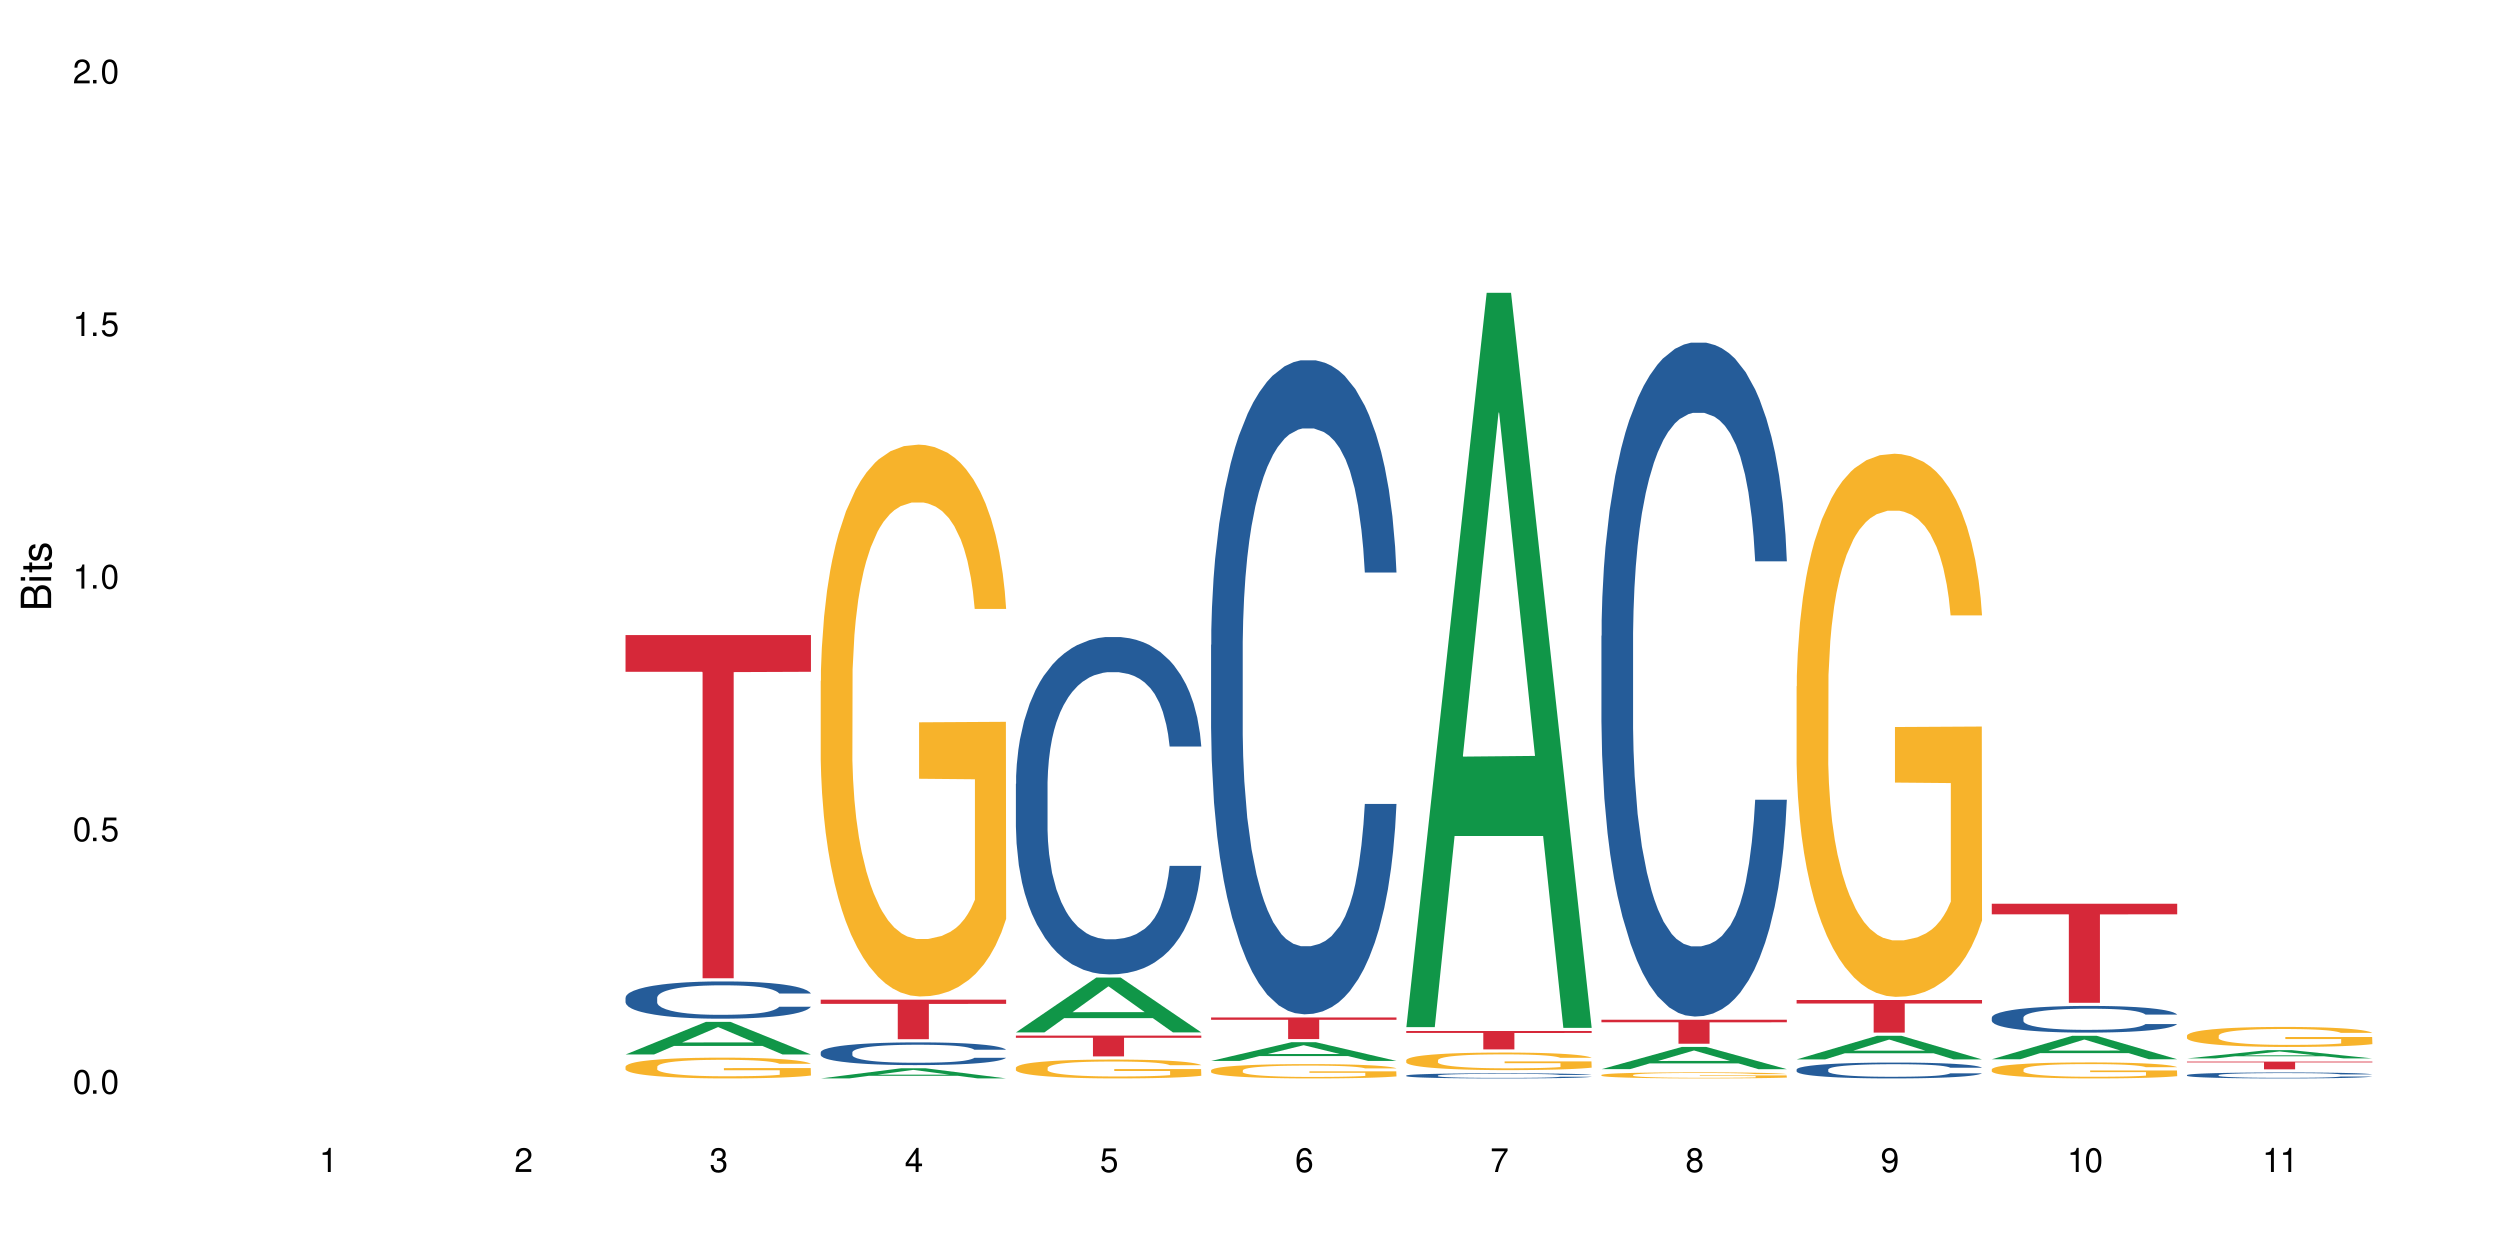 <?xml version="1.0" encoding="UTF-8"?>
<svg xmlns="http://www.w3.org/2000/svg" xmlns:xlink="http://www.w3.org/1999/xlink" width="720" height="360" viewBox="0 0 720 360">
<defs>
<g>
<g id="glyph-0-0">
</g>
<g id="glyph-0-1">
<path d="M 2.641 -6.938 C 2 -6.938 1.422 -6.656 1.078 -6.172 C 0.641 -5.562 0.406 -4.641 0.406 -3.359 C 0.406 -1.016 1.188 0.219 2.641 0.219 C 4.078 0.219 4.859 -1.016 4.859 -3.297 C 4.859 -4.641 4.656 -5.547 4.203 -6.172 C 3.844 -6.656 3.281 -6.938 2.641 -6.938 Z M 2.641 -6.188 C 3.547 -6.188 4 -5.25 4 -3.375 C 4 -1.406 3.562 -0.484 2.625 -0.484 C 1.734 -0.484 1.281 -1.438 1.281 -3.344 C 1.281 -5.25 1.734 -6.188 2.641 -6.188 Z M 2.641 -6.188 "/>
</g>
<g id="glyph-0-2">
<path d="M 1.828 -1 L 0.828 -1 L 0.828 0 L 1.828 0 Z M 1.828 -1 "/>
</g>
<g id="glyph-0-3">
<path d="M 4.562 -6.797 L 1.062 -6.797 L 0.547 -3.094 L 1.328 -3.094 C 1.719 -3.562 2.047 -3.734 2.578 -3.734 C 3.484 -3.734 4.062 -3.109 4.062 -2.094 C 4.062 -1.125 3.484 -0.531 2.578 -0.531 C 1.828 -0.531 1.375 -0.906 1.188 -1.672 L 0.328 -1.672 C 0.453 -1.109 0.547 -0.844 0.75 -0.594 C 1.125 -0.078 1.828 0.219 2.594 0.219 C 3.969 0.219 4.922 -0.781 4.922 -2.219 C 4.922 -3.562 4.031 -4.484 2.719 -4.484 C 2.25 -4.484 1.859 -4.359 1.469 -4.062 L 1.734 -5.969 L 4.562 -5.969 Z M 4.562 -6.797 "/>
</g>
<g id="glyph-0-4">
<path d="M 2.484 -4.938 L 2.484 0 L 3.328 0 L 3.328 -6.938 L 2.766 -6.938 C 2.469 -5.875 2.281 -5.734 0.984 -5.562 L 0.984 -4.938 Z M 2.484 -4.938 "/>
</g>
<g id="glyph-0-5">
<path d="M 4.859 -0.828 L 1.281 -0.828 C 1.359 -1.406 1.672 -1.781 2.5 -2.281 L 3.469 -2.828 C 4.406 -3.344 4.906 -4.062 4.906 -4.906 C 4.906 -5.484 4.672 -6.031 4.266 -6.406 C 3.859 -6.766 3.375 -6.938 2.719 -6.938 C 1.859 -6.938 1.219 -6.625 0.844 -6.031 C 0.609 -5.672 0.5 -5.234 0.484 -4.531 L 1.328 -4.531 C 1.359 -5.016 1.406 -5.281 1.531 -5.516 C 1.75 -5.938 2.188 -6.203 2.703 -6.203 C 3.469 -6.203 4.031 -5.641 4.031 -4.891 C 4.031 -4.344 3.719 -3.859 3.125 -3.516 L 2.234 -3 C 0.812 -2.172 0.406 -1.531 0.328 -0.016 L 4.859 -0.016 Z M 4.859 -0.828 "/>
</g>
<g id="glyph-0-6">
<path d="M 2.125 -3.188 L 2.578 -3.188 C 3.5 -3.188 3.984 -2.766 3.984 -1.922 C 3.984 -1.062 3.469 -0.531 2.594 -0.531 C 1.656 -0.531 1.203 -1 1.156 -2.016 L 0.312 -2.016 C 0.344 -1.453 0.438 -1.094 0.609 -0.781 C 0.953 -0.109 1.625 0.219 2.547 0.219 C 3.953 0.219 4.859 -0.625 4.859 -1.938 C 4.859 -2.828 4.516 -3.297 3.703 -3.594 C 4.344 -3.844 4.656 -4.328 4.656 -5.031 C 4.656 -6.219 3.875 -6.938 2.578 -6.938 C 1.203 -6.938 0.484 -6.172 0.453 -4.703 L 1.297 -4.703 C 1.312 -5.125 1.344 -5.359 1.453 -5.578 C 1.641 -5.969 2.062 -6.203 2.594 -6.203 C 3.344 -6.203 3.797 -5.75 3.797 -5 C 3.797 -4.516 3.609 -4.219 3.25 -4.047 C 3.016 -3.953 2.703 -3.922 2.125 -3.906 Z M 2.125 -3.188 "/>
</g>
<g id="glyph-0-7">
<path d="M 3.141 -1.672 L 3.141 0 L 3.984 0 L 3.984 -1.672 L 4.984 -1.672 L 4.984 -2.438 L 3.984 -2.438 L 3.984 -6.938 L 3.359 -6.938 L 0.266 -2.578 L 0.266 -1.672 Z M 3.141 -2.438 L 1 -2.438 L 3.141 -5.5 Z M 3.141 -2.438 "/>
</g>
<g id="glyph-0-8">
<path d="M 4.781 -5.125 C 4.609 -6.266 3.891 -6.938 2.844 -6.938 C 2.094 -6.938 1.422 -6.578 1.031 -5.953 C 0.594 -5.266 0.406 -4.422 0.406 -3.172 C 0.406 -2 0.578 -1.25 0.984 -0.641 C 1.359 -0.078 1.953 0.219 2.703 0.219 C 3.984 0.219 4.922 -0.75 4.922 -2.094 C 4.922 -3.375 4.062 -4.281 2.844 -4.281 C 2.172 -4.281 1.641 -4.031 1.281 -3.516 C 1.281 -5.234 1.828 -6.188 2.797 -6.188 C 3.391 -6.188 3.797 -5.797 3.938 -5.125 Z M 2.734 -3.531 C 3.547 -3.531 4.062 -2.953 4.062 -2.031 C 4.062 -1.156 3.484 -0.531 2.703 -0.531 C 1.922 -0.531 1.328 -1.188 1.328 -2.078 C 1.328 -2.938 1.906 -3.531 2.734 -3.531 Z M 2.734 -3.531 "/>
</g>
<g id="glyph-0-9">
<path d="M 4.984 -6.797 L 0.438 -6.797 L 0.438 -5.969 L 4.109 -5.969 C 2.5 -3.656 1.828 -2.234 1.328 0 L 2.219 0 C 2.594 -2.172 3.453 -4.047 4.984 -6.094 Z M 4.984 -6.797 "/>
</g>
<g id="glyph-0-10">
<path d="M 3.75 -3.656 C 4.469 -4.094 4.688 -4.438 4.688 -5.078 C 4.688 -6.172 3.844 -6.938 2.641 -6.938 C 1.438 -6.938 0.594 -6.172 0.594 -5.094 C 0.594 -4.438 0.812 -4.094 1.516 -3.656 C 0.734 -3.266 0.359 -2.703 0.359 -1.922 C 0.359 -0.656 1.281 0.219 2.641 0.219 C 3.984 0.219 4.922 -0.656 4.922 -1.922 C 4.922 -2.703 4.531 -3.266 3.75 -3.656 Z M 2.641 -6.188 C 3.359 -6.188 3.812 -5.75 3.812 -5.062 C 3.812 -4.406 3.344 -3.984 2.641 -3.984 C 1.922 -3.984 1.453 -4.406 1.453 -5.078 C 1.453 -5.75 1.922 -6.188 2.641 -6.188 Z M 2.641 -3.266 C 3.484 -3.266 4.062 -2.719 4.062 -1.906 C 4.062 -1.078 3.484 -0.531 2.625 -0.531 C 1.797 -0.531 1.219 -1.094 1.219 -1.906 C 1.219 -2.719 1.781 -3.266 2.641 -3.266 Z M 2.641 -3.266 "/>
</g>
<g id="glyph-0-11">
<path d="M 0.516 -1.578 C 0.672 -0.453 1.406 0.219 2.438 0.219 C 3.188 0.219 3.859 -0.141 4.266 -0.766 C 4.688 -1.453 4.891 -2.297 4.891 -3.547 C 4.891 -4.719 4.703 -5.453 4.312 -6.078 C 3.938 -6.641 3.344 -6.938 2.594 -6.938 C 1.297 -6.938 0.359 -5.969 0.359 -4.625 C 0.359 -3.344 1.234 -2.453 2.453 -2.453 C 3.094 -2.453 3.578 -2.672 4.016 -3.203 C 4 -1.484 3.469 -0.531 2.5 -0.531 C 1.906 -0.531 1.484 -0.906 1.359 -1.578 Z M 2.578 -6.203 C 3.375 -6.203 3.969 -5.531 3.969 -4.641 C 3.969 -3.797 3.391 -3.188 2.547 -3.188 C 1.734 -3.188 1.234 -3.766 1.234 -4.688 C 1.234 -5.562 1.797 -6.203 2.578 -6.203 Z M 2.578 -6.203 "/>
</g>
<g id="glyph-1-0">
</g>
<g id="glyph-1-1">
<path d="M 0 -0.953 L 0 -4.891 C 0 -5.719 -0.234 -6.344 -0.734 -6.797 C -1.188 -7.234 -1.812 -7.469 -2.5 -7.469 C -3.547 -7.469 -4.188 -7 -4.625 -5.875 C -4.984 -6.688 -5.625 -7.094 -6.531 -7.094 C -7.172 -7.094 -7.734 -6.859 -8.141 -6.391 C -8.562 -5.922 -8.75 -5.344 -8.75 -4.5 L -8.75 -0.953 Z M -4.984 -2.062 L -7.766 -2.062 L -7.766 -4.219 C -7.766 -4.844 -7.688 -5.203 -7.453 -5.5 C -7.219 -5.812 -6.859 -5.969 -6.375 -5.969 C -5.891 -5.969 -5.531 -5.812 -5.297 -5.5 C -5.062 -5.203 -4.984 -4.844 -4.984 -4.219 Z M -0.984 -2.062 L -4 -2.062 L -4 -4.781 C -4 -5.766 -3.438 -6.359 -2.484 -6.359 C -1.547 -6.359 -0.984 -5.766 -0.984 -4.781 Z M -0.984 -2.062 "/>
</g>
<g id="glyph-1-2">
<path d="M -6.281 -1.797 L -6.281 -0.797 L 0 -0.797 L 0 -1.797 Z M -8.75 -1.797 L -8.75 -0.797 L -7.484 -0.797 L -7.484 -1.797 Z M -8.75 -1.797 "/>
</g>
<g id="glyph-1-3">
<path d="M -6.281 -3.047 L -6.281 -2.016 L -8.016 -2.016 L -8.016 -1.016 L -6.281 -1.016 L -6.281 -0.172 L -5.469 -0.172 L -5.469 -1.016 L -0.719 -1.016 C -0.078 -1.016 0.281 -1.453 0.281 -2.234 C 0.281 -2.5 0.25 -2.719 0.188 -3.047 L -0.641 -3.047 C -0.609 -2.906 -0.594 -2.766 -0.594 -2.562 C -0.594 -2.141 -0.719 -2.016 -1.156 -2.016 L -5.469 -2.016 L -5.469 -3.047 Z M -6.281 -3.047 "/>
</g>
<g id="glyph-1-4">
<path d="M -4.531 -5.25 C -5.766 -5.25 -6.469 -4.422 -6.469 -2.969 C -6.469 -1.516 -5.719 -0.562 -4.547 -0.562 C -3.562 -0.562 -3.094 -1.062 -2.734 -2.562 L -2.516 -3.484 C -2.344 -4.188 -2.094 -4.469 -1.641 -4.469 C -1.047 -4.469 -0.641 -3.875 -0.641 -3 C -0.641 -2.453 -0.797 -2 -1.062 -1.75 C -1.25 -1.594 -1.422 -1.531 -1.875 -1.469 L -1.875 -0.406 C -0.422 -0.453 0.281 -1.266 0.281 -2.922 C 0.281 -4.5 -0.5 -5.516 -1.719 -5.516 C -2.656 -5.516 -3.172 -4.984 -3.469 -3.734 L -3.703 -2.766 C -3.891 -1.953 -4.156 -1.609 -4.594 -1.609 C -5.188 -1.609 -5.547 -2.125 -5.547 -2.938 C -5.547 -3.75 -5.203 -4.172 -4.531 -4.203 Z M -4.531 -5.25 "/>
</g>
</g>
</defs>
<rect x="-72" y="-36" width="864" height="432" fill="rgb(100%, 100%, 100%)" fill-opacity="1"/>
<path fill-rule="nonzero" fill="rgb(6.275%, 58.824%, 28.235%)" fill-opacity="1" d="M 180.152 303.684 L 180.211 303.676 L 203.316 294.293 L 210.336 294.293 L 233.555 303.691 L 225.395 303.691 L 219.578 301.238 L 194.074 301.238 L 188.371 303.684 L 180.152 303.684 L 196.527 300.223 L 217.238 300.215 L 206.91 295.828 L 206.797 295.82 L 206.684 295.848 L 196.473 300.215 L 196.527 300.223 Z M 180.152 303.684 "/>
<path fill-rule="nonzero" fill="rgb(14.51%, 36.078%, 60%)" fill-opacity="1" d="M 180.152 287.324 L 180.219 287.312 L 180.219 287.078 L 180.414 286.707 L 180.871 286.234 L 181.324 285.91 L 182.5 285.332 L 184.125 284.773 L 185.82 284.34 L 187.059 284.086 L 188.164 283.891 L 190.703 283.527 L 192.332 283.34 L 194.09 283.176 L 196.238 283.008 L 197.801 282.91 L 201.32 282.754 L 203.922 282.684 L 205.941 282.656 L 210.305 282.656 L 212.91 282.695 L 214.801 282.742 L 216.883 282.82 L 218.641 282.91 L 221.703 283.125 L 224.438 283.398 L 225.676 283.559 L 227.629 283.859 L 229.125 284.156 L 230.168 284.41 L 231.34 284.773 L 232.383 285.215 L 233.164 285.715 L 233.555 286.137 L 224.438 286.137 L 223.98 285.742 L 223.461 285.441 L 222.484 285.039 L 221.508 284.754 L 220.141 284.469 L 218.902 284.281 L 217.207 284.098 L 215.711 283.98 L 214.148 283.891 L 212.648 283.832 L 209.785 283.773 L 206.465 283.773 L 205.227 283.793 L 202.688 283.871 L 201.32 283.941 L 199.363 284.078 L 197.996 284.203 L 196.371 284.402 L 195.262 284.566 L 193.895 284.824 L 192.918 285.047 L 191.812 285.371 L 191.16 285.617 L 190.574 285.891 L 190.051 286.215 L 189.66 286.559 L 189.402 286.922 L 189.27 287.273 L 189.27 288.793 L 189.402 289.148 L 189.727 289.559 L 190.574 290.156 L 191.812 290.676 L 193.242 291.09 L 194.609 291.383 L 195.395 291.52 L 196.434 291.676 L 198.062 291.875 L 200.406 292.07 L 201.773 292.148 L 203.859 292.227 L 206.008 292.266 L 208.875 292.266 L 211.414 292.227 L 213.105 292.176 L 214.863 292.098 L 217.273 291.934 L 218.773 291.777 L 220.074 291.59 L 221.051 291.402 L 221.703 291.246 L 222.68 290.941 L 223.461 290.609 L 224.047 290.266 L 224.438 289.934 L 233.555 289.934 L 233.164 290.324 L 232.578 290.707 L 231.992 290.992 L 231.082 291.336 L 230.039 291.637 L 228.539 291.98 L 227.305 292.207 L 225.676 292.453 L 224.176 292.637 L 222.551 292.805 L 220.141 293 L 218.578 293.098 L 216.883 293.188 L 214.863 293.266 L 212.324 293.336 L 209.59 293.375 L 207.051 293.383 L 204.316 293.363 L 202.297 293.324 L 199.625 293.238 L 196.305 293.059 L 193.895 292.875 L 192.008 292.688 L 190.379 292.492 L 188.555 292.227 L 186.211 291.797 L 184.777 291.461 L 183.801 291.188 L 182.695 290.805 L 181.914 290.461 L 181 289.914 L 180.348 289.215 L 180.152 288.676 Z M 180.152 287.324 "/>
<path fill-rule="nonzero" fill="rgb(96.863%, 70.196%, 16.863%)" fill-opacity="1" d="M 180.152 307.164 L 180.219 307.16 L 180.219 307.051 L 180.48 306.805 L 181.129 306.465 L 181.977 306.188 L 182.891 305.969 L 183.477 305.852 L 184.453 305.688 L 185.297 305.57 L 187.449 305.324 L 190.184 305.094 L 191.68 304.996 L 193.375 304.902 L 195.785 304.797 L 196.891 304.758 L 200.277 304.672 L 204.121 304.617 L 208.352 304.602 L 210.305 304.605 L 212.977 304.629 L 216.621 304.688 L 218.707 304.742 L 220.336 304.797 L 222.027 304.867 L 224.113 304.977 L 226.066 305.109 L 227.629 305.242 L 229.191 305.406 L 230.492 305.578 L 231.602 305.77 L 232.578 306 L 233.164 306.191 L 233.555 306.383 L 224.504 306.383 L 223.98 306.191 L 223.395 306.043 L 222.418 305.863 L 221.441 305.734 L 220.465 305.629 L 218.641 305.488 L 217.078 305.398 L 215.125 305.324 L 213.238 305.273 L 211.086 305.242 L 209.785 305.23 L 206.332 305.23 L 203.207 305.27 L 201.383 305.312 L 200.082 305.355 L 198.258 305.438 L 197.152 305.504 L 196.5 305.547 L 194.547 305.715 L 193.242 305.871 L 192.527 305.973 L 191.617 306.137 L 190.965 306.285 L 190.246 306.504 L 189.855 306.668 L 189.336 307.039 L 189.27 308.023 L 189.465 308.23 L 189.855 308.457 L 190.379 308.652 L 191.16 308.859 L 191.941 309.02 L 193.309 309.23 L 194.48 309.375 L 195.395 309.469 L 197.152 309.613 L 197.867 309.664 L 199.562 309.762 L 201.32 309.84 L 203.469 309.902 L 205.098 309.938 L 207.699 309.965 L 211.023 309.965 L 214.93 309.93 L 217.402 309.887 L 219.098 309.844 L 220.203 309.805 L 221.57 309.746 L 222.551 309.691 L 223.461 309.629 L 224.566 309.539 L 224.566 308.23 L 208.484 308.227 L 208.484 307.613 L 233.488 307.609 L 233.555 309.746 L 232.188 309.895 L 230.492 310.035 L 228.867 310.145 L 227.172 310.238 L 224.762 310.34 L 222.809 310.406 L 219.812 310.484 L 217.078 310.531 L 214.215 310.566 L 211.672 310.582 L 208.68 310.586 L 206.008 310.578 L 203.141 310.543 L 200.863 310.5 L 198.777 310.445 L 196.695 310.375 L 194.09 310.258 L 192.398 310.168 L 190.641 310.051 L 188.879 309.914 L 187.316 309.766 L 186.277 309.652 L 185.234 309.523 L 184.125 309.359 L 183.086 309.172 L 182.305 309.004 L 181.586 308.812 L 181.066 308.629 L 180.543 308.383 L 180.285 308.188 L 180.152 308.02 Z M 180.152 307.164 "/>
<path fill-rule="nonzero" fill="rgb(83.922%, 15.686%, 22.353%)" fill-opacity="1" d="M 180.152 182.891 L 233.555 182.891 L 233.555 193.473 L 211.301 193.566 L 211.301 281.746 L 202.344 281.746 L 202.344 193.66 L 202.215 193.473 L 180.152 193.473 Z M 180.152 182.891 "/>
<path fill-rule="nonzero" fill="rgb(6.275%, 58.824%, 28.235%)" fill-opacity="1" d="M 236.367 310.586 L 236.422 310.582 L 259.527 307.66 L 266.547 307.66 L 289.766 310.586 L 281.609 310.586 L 275.789 309.824 L 250.285 309.824 L 244.582 310.586 L 236.367 310.586 L 252.738 309.508 L 273.449 309.504 L 263.121 308.137 L 263.008 308.137 L 262.895 308.145 L 252.684 309.504 L 252.738 309.508 Z M 236.367 310.586 "/>
<path fill-rule="nonzero" fill="rgb(14.51%, 36.078%, 60%)" fill-opacity="1" d="M 236.367 303.055 L 236.43 303.047 L 236.43 302.906 L 236.625 302.676 L 237.082 302.391 L 237.539 302.191 L 238.711 301.84 L 240.34 301.5 L 242.031 301.234 L 243.27 301.082 L 244.375 300.961 L 246.914 300.738 L 248.543 300.625 L 250.301 300.523 L 252.449 300.422 L 254.016 300.363 L 257.531 300.266 L 260.137 300.227 L 262.152 300.207 L 266.516 300.207 L 269.121 300.23 L 271.012 300.262 L 273.094 300.309 L 274.852 300.363 L 277.914 300.496 L 280.648 300.66 L 281.887 300.758 L 283.84 300.941 L 285.34 301.121 L 286.379 301.277 L 287.551 301.5 L 288.594 301.77 L 289.375 302.074 L 289.766 302.332 L 280.648 302.332 L 280.191 302.09 L 279.672 301.906 L 278.695 301.66 L 277.719 301.488 L 276.352 301.312 L 275.113 301.199 L 273.422 301.086 L 271.922 301.016 L 270.359 300.961 L 268.863 300.926 L 265.996 300.891 L 262.676 300.891 L 261.438 300.902 L 258.898 300.949 L 257.531 300.992 L 255.578 301.074 L 254.211 301.152 L 252.582 301.273 L 251.473 301.375 L 250.105 301.527 L 249.129 301.668 L 248.023 301.863 L 247.371 302.016 L 246.785 302.18 L 246.266 302.379 L 245.875 302.59 L 245.613 302.809 L 245.484 303.023 L 245.484 303.953 L 245.613 304.168 L 245.938 304.418 L 246.785 304.781 L 248.023 305.102 L 249.457 305.352 L 250.824 305.531 L 251.605 305.613 L 252.645 305.711 L 254.273 305.828 L 256.617 305.949 L 257.984 305.996 L 260.07 306.047 L 262.219 306.07 L 265.086 306.07 L 267.625 306.047 L 269.316 306.016 L 271.074 305.969 L 273.484 305.867 L 274.984 305.77 L 276.285 305.656 L 277.262 305.543 L 277.914 305.445 L 278.891 305.262 L 279.672 305.059 L 280.258 304.848 L 280.648 304.645 L 289.766 304.645 L 289.375 304.883 L 288.789 305.117 L 288.203 305.293 L 287.293 305.5 L 286.25 305.688 L 284.75 305.895 L 283.516 306.031 L 281.887 306.184 L 280.387 306.297 L 278.762 306.398 L 276.352 306.516 L 274.789 306.578 L 273.094 306.633 L 271.074 306.68 L 268.535 306.723 L 265.801 306.746 L 263.262 306.75 L 260.527 306.738 L 258.508 306.715 L 255.836 306.66 L 252.516 306.555 L 250.105 306.441 L 248.219 306.324 L 246.59 306.207 L 244.766 306.047 L 242.422 305.781 L 240.988 305.578 L 240.012 305.41 L 238.906 305.176 L 238.125 304.969 L 237.211 304.633 L 236.562 304.207 L 236.367 303.879 Z M 236.367 303.055 "/>
<path fill-rule="nonzero" fill="rgb(96.863%, 70.196%, 16.863%)" fill-opacity="1" d="M 236.367 196.125 L 236.43 195.977 L 236.43 193.074 L 236.691 186.543 L 237.344 177.543 L 238.188 170.141 L 239.102 164.336 L 239.688 161.285 L 240.664 156.934 L 241.512 153.738 L 243.66 147.207 L 246.395 141.109 L 247.891 138.496 L 249.586 136.031 L 251.996 133.273 L 253.102 132.254 L 256.488 129.934 L 260.332 128.48 L 264.562 128.047 L 266.516 128.191 L 269.188 128.773 L 272.836 130.367 L 274.918 131.82 L 276.547 133.273 L 278.238 135.16 L 280.324 138.062 L 282.277 141.547 L 283.84 145.027 L 285.402 149.383 L 286.707 154.027 L 287.812 159.109 L 288.789 165.207 L 289.375 170.285 L 289.766 175.367 L 280.715 175.367 L 280.191 170.285 L 279.605 166.367 L 278.629 161.578 L 277.652 158.094 L 276.676 155.336 L 274.852 151.562 L 273.289 149.238 L 271.336 147.207 L 269.449 145.898 L 267.301 145.027 L 265.996 144.738 L 262.543 144.738 L 259.418 145.754 L 257.594 146.918 L 256.293 148.078 L 254.469 150.254 L 253.363 151.996 L 252.711 153.156 L 250.758 157.656 L 249.457 161.723 L 248.738 164.48 L 247.828 168.836 L 247.176 172.754 L 246.461 178.559 L 246.07 182.914 L 245.547 192.785 L 245.484 218.914 L 245.68 224.43 L 246.07 230.379 L 246.59 235.605 L 247.371 241.121 L 248.152 245.332 L 249.52 250.992 L 250.691 254.766 L 251.605 257.234 L 253.363 261.152 L 254.078 262.457 L 255.773 265.07 L 257.531 267.105 L 259.68 268.844 L 261.309 269.715 L 263.914 270.441 L 267.234 270.441 L 271.141 269.57 L 273.617 268.41 L 275.309 267.25 L 276.418 266.234 L 277.785 264.637 L 278.762 263.184 L 279.672 261.586 L 280.781 259.121 L 280.781 224.43 L 264.695 224.281 L 264.695 208.027 L 289.699 207.879 L 289.766 264.637 L 288.398 268.555 L 286.707 272.328 L 285.078 275.23 L 283.383 277.699 L 280.977 280.457 L 279.02 282.199 L 276.023 284.23 L 273.289 285.539 L 270.426 286.41 L 267.887 286.844 L 264.891 286.988 L 262.219 286.699 L 259.355 285.828 L 257.074 284.668 L 254.992 283.215 L 252.906 281.328 L 250.301 278.281 L 248.609 275.812 L 246.852 272.766 L 245.094 269.137 L 243.527 265.215 L 242.488 262.168 L 241.445 258.684 L 240.34 254.328 L 239.297 249.395 L 238.516 244.895 L 237.797 239.816 L 237.277 235.023 L 236.758 228.492 L 236.496 223.266 L 236.367 218.766 Z M 236.367 196.125 "/>
<path fill-rule="nonzero" fill="rgb(83.922%, 15.686%, 22.353%)" fill-opacity="1" d="M 236.367 287.898 L 289.766 287.898 L 289.766 289.117 L 267.512 289.129 L 267.512 299.297 L 258.555 299.297 L 258.555 289.141 L 258.426 289.117 L 236.367 289.117 Z M 236.367 287.898 "/>
<path fill-rule="nonzero" fill="rgb(6.275%, 58.824%, 28.235%)" fill-opacity="1" d="M 292.578 297.324 L 292.633 297.309 L 315.738 281.539 L 322.758 281.539 L 345.977 297.34 L 337.82 297.34 L 332 293.215 L 306.496 293.215 L 300.793 297.324 L 292.578 297.324 L 308.949 291.508 L 329.66 291.492 L 319.336 284.121 L 319.219 284.105 L 319.105 284.148 L 308.895 291.492 L 308.949 291.508 Z M 292.578 297.324 "/>
<path fill-rule="nonzero" fill="rgb(14.51%, 36.078%, 60%)" fill-opacity="1" d="M 292.578 225.746 L 292.641 225.656 L 292.641 223.523 L 292.836 220.148 L 293.293 215.887 L 293.75 212.957 L 294.922 207.715 L 296.551 202.652 L 298.242 198.746 L 299.48 196.438 L 300.586 194.66 L 303.125 191.375 L 304.754 189.688 L 306.512 188.18 L 308.664 186.668 L 310.227 185.781 L 313.742 184.359 L 316.348 183.738 L 318.367 183.473 L 322.73 183.473 L 325.332 183.824 L 327.223 184.27 L 329.305 184.98 L 331.066 185.781 L 334.125 187.734 L 336.859 190.219 L 338.098 191.641 L 340.051 194.395 L 341.551 197.059 L 342.59 199.367 L 343.762 202.652 L 344.805 206.652 L 345.586 211.18 L 345.977 215 L 336.859 215 L 336.406 211.445 L 335.883 208.691 L 334.906 205.051 L 333.93 202.477 L 332.562 199.902 L 331.324 198.215 L 329.633 196.527 L 328.133 195.461 L 326.57 194.66 L 325.074 194.129 L 322.207 193.594 L 318.887 193.594 L 317.648 193.773 L 315.109 194.484 L 313.742 195.105 L 311.789 196.348 L 310.422 197.504 L 308.793 199.277 L 307.684 200.789 L 306.316 203.098 L 305.34 205.141 L 304.234 208.07 L 303.582 210.293 L 302.996 212.777 L 302.477 215.711 L 302.086 218.816 L 301.824 222.105 L 301.695 225.301 L 301.695 239.066 L 301.824 242.266 L 302.148 245.992 L 302.996 251.41 L 304.234 256.117 L 305.668 259.848 L 307.035 262.512 L 307.816 263.758 L 308.859 265.176 L 310.484 266.953 L 312.832 268.73 L 314.199 269.441 L 316.281 270.152 L 318.43 270.504 L 321.297 270.504 L 323.836 270.152 L 325.527 269.707 L 327.289 268.996 L 329.695 267.484 L 331.195 266.066 L 332.496 264.379 L 333.473 262.691 L 334.125 261.27 L 335.102 258.516 L 335.883 255.496 L 336.469 252.387 L 336.859 249.367 L 345.977 249.367 L 345.586 252.922 L 345 256.383 L 344.414 258.961 L 343.504 262.07 L 342.461 264.82 L 340.965 267.93 L 339.727 269.973 L 338.098 272.191 L 336.602 273.879 L 334.973 275.391 L 332.562 277.168 L 331 278.055 L 329.305 278.855 L 327.289 279.562 L 324.746 280.188 L 322.012 280.543 L 319.473 280.629 L 316.738 280.453 L 314.719 280.098 L 312.047 279.297 L 308.727 277.699 L 306.316 276.012 L 304.43 274.324 L 302.801 272.547 L 300.977 270.152 L 298.633 266.242 L 297.199 263.223 L 296.223 260.738 L 295.117 257.273 L 294.336 254.164 L 293.422 249.191 L 292.773 242.887 L 292.578 238 Z M 292.578 225.746 "/>
<path fill-rule="nonzero" fill="rgb(96.863%, 70.196%, 16.863%)" fill-opacity="1" d="M 292.578 307.48 L 292.641 307.473 L 292.641 307.375 L 292.902 307.152 L 293.555 306.844 L 294.398 306.59 L 295.312 306.391 L 295.898 306.289 L 296.875 306.137 L 297.723 306.027 L 299.871 305.805 L 302.605 305.598 L 304.105 305.508 L 305.797 305.422 L 308.207 305.328 L 309.312 305.293 L 312.699 305.215 L 316.543 305.164 L 320.773 305.148 L 322.73 305.156 L 325.398 305.176 L 329.047 305.23 L 331.129 305.281 L 332.758 305.328 L 334.449 305.395 L 336.535 305.492 L 338.488 305.613 L 340.051 305.73 L 341.613 305.879 L 342.918 306.039 L 344.023 306.215 L 345 306.422 L 345.586 306.594 L 345.977 306.77 L 336.926 306.77 L 336.406 306.594 L 335.82 306.461 L 334.84 306.297 L 333.863 306.18 L 332.887 306.082 L 331.066 305.953 L 329.5 305.875 L 327.547 305.805 L 325.66 305.762 L 323.512 305.73 L 322.207 305.723 L 318.758 305.723 L 315.629 305.758 L 313.809 305.797 L 312.504 305.836 L 310.68 305.91 L 309.574 305.969 L 308.922 306.008 L 306.969 306.164 L 305.668 306.301 L 304.949 306.398 L 304.039 306.547 L 303.387 306.68 L 302.672 306.879 L 302.281 307.027 L 301.758 307.363 L 301.695 308.258 L 301.891 308.449 L 302.281 308.652 L 302.801 308.828 L 303.582 309.02 L 304.363 309.164 L 305.73 309.355 L 306.902 309.484 L 307.816 309.57 L 309.574 309.703 L 310.289 309.75 L 311.984 309.836 L 313.742 309.906 L 315.891 309.969 L 317.52 309.996 L 320.125 310.023 L 323.445 310.023 L 327.352 309.992 L 329.828 309.953 L 331.52 309.914 L 332.629 309.879 L 333.996 309.824 L 334.973 309.773 L 335.883 309.719 L 336.992 309.633 L 336.992 308.449 L 320.906 308.441 L 320.906 307.887 L 345.914 307.883 L 345.977 309.824 L 344.609 309.957 L 342.918 310.086 L 341.289 310.184 L 339.598 310.27 L 337.188 310.363 L 335.234 310.422 L 332.238 310.492 L 329.5 310.539 L 326.637 310.566 L 324.098 310.582 L 321.102 310.586 L 318.43 310.578 L 315.566 310.547 L 313.285 310.508 L 311.203 310.457 L 309.117 310.395 L 306.512 310.289 L 304.82 310.207 L 303.062 310.102 L 301.305 309.977 L 299.742 309.844 L 298.699 309.738 L 297.656 309.621 L 296.551 309.469 L 295.508 309.301 L 294.727 309.148 L 294.008 308.973 L 293.488 308.809 L 292.969 308.586 L 292.707 308.406 L 292.578 308.254 Z M 292.578 307.48 "/>
<path fill-rule="nonzero" fill="rgb(83.922%, 15.686%, 22.353%)" fill-opacity="1" d="M 292.578 298.246 L 345.977 298.246 L 345.977 298.891 L 323.723 298.895 L 323.723 304.242 L 314.77 304.242 L 314.77 298.898 L 314.637 298.891 L 292.578 298.891 Z M 292.578 298.246 "/>
<path fill-rule="nonzero" fill="rgb(6.275%, 58.824%, 28.235%)" fill-opacity="1" d="M 348.789 305.547 L 348.844 305.543 L 371.953 300.156 L 378.969 300.156 L 402.188 305.551 L 394.031 305.551 L 388.211 304.145 L 362.711 304.145 L 357.004 305.547 L 348.789 305.547 L 365.164 303.562 L 385.871 303.559 L 375.547 301.039 L 375.434 301.035 L 375.316 301.051 L 365.105 303.559 L 365.164 303.562 Z M 348.789 305.547 "/>
<path fill-rule="nonzero" fill="rgb(14.51%, 36.078%, 60%)" fill-opacity="1" d="M 348.789 185.73 L 348.852 185.559 L 348.852 181.426 L 349.051 174.883 L 349.504 166.617 L 349.961 160.938 L 351.133 150.777 L 352.762 140.965 L 354.453 133.391 L 355.691 128.914 L 356.797 125.469 L 359.34 119.098 L 360.965 115.828 L 362.727 112.902 L 364.875 109.973 L 366.438 108.254 L 369.953 105.496 L 372.559 104.293 L 374.578 103.777 L 378.941 103.777 L 381.547 104.465 L 383.434 105.324 L 385.52 106.703 L 387.277 108.254 L 390.336 112.039 L 393.07 116.859 L 394.309 119.617 L 396.262 124.953 L 397.762 130.117 L 398.805 134.594 L 399.977 140.965 L 401.016 148.711 L 401.797 157.492 L 402.188 164.895 L 393.07 164.895 L 392.617 158.008 L 392.094 152.672 L 391.117 145.613 L 390.141 140.621 L 388.773 135.629 L 387.535 132.355 L 385.844 129.086 L 384.344 127.02 L 382.781 125.469 L 381.285 124.438 L 378.418 123.402 L 375.098 123.402 L 373.859 123.746 L 371.32 125.125 L 369.953 126.332 L 368 128.742 L 366.633 130.98 L 365.004 134.422 L 363.898 137.348 L 362.531 141.824 L 361.551 145.785 L 360.445 151.469 L 359.793 155.77 L 359.207 160.594 L 358.688 166.273 L 358.297 172.301 L 358.035 178.668 L 357.906 184.867 L 357.906 211.555 L 358.035 217.754 L 358.363 224.984 L 359.207 235.484 L 360.445 244.609 L 361.879 251.844 L 363.246 257.008 L 364.027 259.418 L 365.07 262.172 L 366.695 265.617 L 369.043 269.059 L 370.41 270.438 L 372.492 271.812 L 374.641 272.504 L 377.508 272.504 L 380.047 271.812 L 381.742 270.953 L 383.5 269.574 L 385.91 266.648 L 387.406 263.895 L 388.707 260.621 L 389.688 257.352 L 390.336 254.598 L 391.312 249.258 L 392.094 243.406 L 392.68 237.379 L 393.07 231.527 L 402.188 231.527 L 401.797 238.414 L 401.211 245.129 L 400.625 250.121 L 399.715 256.145 L 398.672 261.484 L 397.176 267.508 L 395.938 271.469 L 394.309 275.773 L 392.812 279.043 L 391.184 281.973 L 388.773 285.414 L 387.211 287.137 L 385.52 288.688 L 383.5 290.062 L 380.961 291.27 L 378.223 291.957 L 375.684 292.129 L 372.949 291.785 L 370.93 291.098 L 368.262 289.547 L 364.938 286.449 L 362.531 283.176 L 360.641 279.906 L 359.012 276.461 L 357.188 271.812 L 354.844 264.238 L 353.41 258.383 L 352.434 253.562 L 351.328 246.848 L 350.547 240.824 L 349.637 231.184 L 348.984 218.957 L 348.789 209.488 Z M 348.789 185.73 "/>
<path fill-rule="nonzero" fill="rgb(96.863%, 70.196%, 16.863%)" fill-opacity="1" d="M 348.789 308.23 L 348.852 308.227 L 348.852 308.148 L 349.113 307.98 L 349.766 307.746 L 350.613 307.555 L 351.523 307.402 L 352.109 307.324 L 353.086 307.211 L 353.934 307.129 L 356.082 306.957 L 358.816 306.801 L 360.316 306.734 L 362.008 306.668 L 364.418 306.598 L 365.523 306.57 L 368.91 306.512 L 372.754 306.473 L 376.988 306.461 L 378.941 306.465 L 381.609 306.48 L 385.258 306.523 L 387.34 306.559 L 388.969 306.598 L 390.664 306.645 L 392.746 306.723 L 394.699 306.812 L 396.262 306.902 L 397.824 307.016 L 399.129 307.137 L 400.234 307.27 L 401.211 307.426 L 401.797 307.559 L 402.188 307.691 L 393.137 307.691 L 392.617 307.559 L 392.031 307.457 L 391.055 307.332 L 390.078 307.242 L 389.098 307.168 L 387.277 307.07 L 385.715 307.012 L 383.758 306.957 L 381.871 306.926 L 379.723 306.902 L 378.418 306.895 L 374.969 306.895 L 371.844 306.922 L 370.02 306.949 L 368.715 306.98 L 366.891 307.039 L 365.785 307.082 L 365.133 307.113 L 363.18 307.23 L 361.879 307.336 L 361.16 307.406 L 360.25 307.52 L 359.598 307.621 L 358.883 307.773 L 358.492 307.887 L 357.969 308.141 L 357.906 308.82 L 358.102 308.965 L 358.492 309.117 L 359.012 309.254 L 359.793 309.398 L 360.574 309.508 L 361.941 309.652 L 363.117 309.75 L 364.027 309.816 L 365.785 309.918 L 366.5 309.949 L 368.195 310.02 L 369.953 310.07 L 372.102 310.117 L 373.73 310.141 L 376.336 310.156 L 379.656 310.156 L 383.562 310.137 L 386.039 310.105 L 387.73 310.074 L 388.84 310.047 L 390.207 310.008 L 391.184 309.969 L 392.094 309.93 L 393.203 309.863 L 393.203 308.965 L 377.117 308.961 L 377.117 308.539 L 402.125 308.535 L 402.188 310.008 L 400.82 310.109 L 399.129 310.207 L 397.5 310.281 L 395.809 310.348 L 393.398 310.418 L 391.445 310.465 L 388.449 310.516 L 385.715 310.551 L 382.848 310.574 L 380.309 310.582 L 377.312 310.586 L 374.641 310.582 L 371.777 310.559 L 369.496 310.527 L 367.414 310.488 L 365.328 310.441 L 362.727 310.363 L 361.031 310.297 L 359.273 310.219 L 357.516 310.125 L 355.953 310.023 L 354.91 309.941 L 353.867 309.852 L 352.762 309.738 L 351.719 309.613 L 350.938 309.496 L 350.223 309.363 L 349.699 309.238 L 349.18 309.07 L 348.918 308.934 L 348.789 308.816 Z M 348.789 308.23 "/>
<path fill-rule="nonzero" fill="rgb(83.922%, 15.686%, 22.353%)" fill-opacity="1" d="M 348.789 293.039 L 402.188 293.039 L 402.188 293.703 L 379.934 293.711 L 379.934 299.25 L 370.98 299.25 L 370.98 293.715 L 370.848 293.703 L 348.789 293.703 Z M 348.789 293.039 "/>
<path fill-rule="nonzero" fill="rgb(6.275%, 58.824%, 28.235%)" fill-opacity="1" d="M 405 295.82 L 405.059 295.621 L 428.164 84.328 L 435.18 84.328 L 458.402 296.02 L 450.242 296.02 L 444.422 240.762 L 418.922 240.762 L 413.215 295.82 L 405 295.82 L 421.375 217.902 L 442.082 217.703 L 431.758 118.914 L 431.645 118.715 L 431.527 119.312 L 421.316 217.703 L 421.375 217.902 Z M 405 295.82 "/>
<path fill-rule="nonzero" fill="rgb(14.51%, 36.078%, 60%)" fill-opacity="1" d="M 405 309.75 L 405.066 309.75 L 405.066 309.719 L 405.262 309.664 L 405.715 309.602 L 406.172 309.555 L 407.344 309.477 L 408.973 309.398 L 410.664 309.34 L 411.902 309.305 L 413.012 309.277 L 415.551 309.227 L 417.18 309.203 L 418.938 309.18 L 421.086 309.156 L 422.648 309.141 L 426.164 309.121 L 428.77 309.109 L 430.789 309.105 L 435.152 309.105 L 437.758 309.113 L 439.645 309.117 L 441.73 309.129 L 443.488 309.141 L 446.547 309.172 L 449.285 309.211 L 450.52 309.23 L 452.473 309.273 L 453.973 309.312 L 455.016 309.348 L 456.188 309.398 L 457.227 309.461 L 458.012 309.527 L 458.402 309.586 L 449.285 309.586 L 448.828 309.535 L 448.309 309.492 L 447.328 309.438 L 446.352 309.398 L 444.984 309.355 L 443.746 309.332 L 442.055 309.305 L 440.559 309.289 L 438.992 309.277 L 437.496 309.27 L 434.629 309.262 L 431.309 309.262 L 430.07 309.266 L 427.531 309.273 L 426.164 309.285 L 424.211 309.305 L 422.844 309.32 L 421.215 309.348 L 420.109 309.371 L 418.742 309.406 L 417.766 309.438 L 416.656 309.48 L 416.004 309.516 L 415.418 309.555 L 414.898 309.598 L 414.508 309.645 L 414.246 309.695 L 414.117 309.746 L 414.117 309.953 L 414.246 310.004 L 414.574 310.059 L 415.418 310.141 L 416.656 310.215 L 418.09 310.27 L 419.457 310.312 L 420.238 310.332 L 421.281 310.352 L 422.91 310.379 L 425.254 310.406 L 426.621 310.418 L 428.703 310.43 L 430.855 310.434 L 433.719 310.434 L 436.258 310.43 L 437.953 310.422 L 439.711 310.41 L 442.121 310.387 L 443.617 310.367 L 444.922 310.34 L 445.898 310.312 L 446.547 310.293 L 447.523 310.25 L 448.309 310.203 L 448.895 310.156 L 449.285 310.109 L 458.402 310.109 L 458.012 310.164 L 457.426 310.219 L 456.836 310.258 L 455.926 310.305 L 454.883 310.348 L 453.387 310.395 L 452.148 310.426 L 450.52 310.461 L 449.023 310.484 L 447.395 310.508 L 444.984 310.535 L 443.422 310.547 L 441.73 310.562 L 439.711 310.57 L 437.172 310.582 L 434.434 310.586 L 429.16 310.586 L 427.141 310.578 L 424.473 310.566 L 421.148 310.543 L 418.742 310.516 L 416.852 310.492 L 415.223 310.465 L 413.402 310.43 L 411.055 310.367 L 409.625 310.324 L 408.648 310.285 L 407.539 310.23 L 406.758 310.184 L 405.848 310.109 L 405.195 310.012 L 405 309.938 Z M 405 309.75 "/>
<path fill-rule="nonzero" fill="rgb(96.863%, 70.196%, 16.863%)" fill-opacity="1" d="M 405 305.305 L 405.066 305.297 L 405.066 305.207 L 405.324 304.996 L 405.977 304.711 L 406.824 304.477 L 407.734 304.289 L 408.32 304.191 L 409.297 304.055 L 410.145 303.953 L 412.293 303.742 L 415.027 303.551 L 416.527 303.465 L 418.219 303.387 L 420.629 303.301 L 421.738 303.27 L 425.121 303.195 L 428.965 303.148 L 433.199 303.133 L 435.152 303.137 L 437.82 303.156 L 441.469 303.207 L 443.551 303.254 L 445.18 303.301 L 446.875 303.359 L 448.957 303.453 L 450.91 303.562 L 452.473 303.676 L 454.039 303.812 L 455.34 303.961 L 456.445 304.125 L 457.426 304.316 L 458.012 304.48 L 458.402 304.641 L 449.348 304.641 L 448.828 304.48 L 448.242 304.355 L 447.266 304.203 L 446.289 304.09 L 445.312 304.004 L 443.488 303.883 L 441.926 303.809 L 439.973 303.742 L 438.082 303.703 L 435.934 303.676 L 434.629 303.664 L 431.18 303.664 L 428.055 303.699 L 426.23 303.734 L 424.926 303.773 L 423.105 303.84 L 421.996 303.898 L 421.348 303.934 L 419.391 304.078 L 418.09 304.207 L 417.375 304.293 L 416.461 304.434 L 415.809 304.559 L 415.094 304.742 L 414.703 304.883 L 414.184 305.195 L 414.117 306.027 L 414.312 306.203 L 414.703 306.395 L 415.223 306.562 L 416.004 306.738 L 416.785 306.871 L 418.156 307.051 L 419.328 307.172 L 420.238 307.25 L 421.996 307.375 L 422.715 307.418 L 424.406 307.5 L 426.164 307.566 L 428.312 307.621 L 429.941 307.648 L 432.547 307.672 L 435.867 307.672 L 439.777 307.645 L 442.25 307.605 L 443.945 307.57 L 445.051 307.535 L 446.418 307.484 L 447.395 307.441 L 448.309 307.391 L 449.414 307.309 L 449.414 306.203 L 433.328 306.199 L 433.328 305.684 L 458.336 305.676 L 458.402 307.484 L 457.031 307.609 L 455.34 307.73 L 453.711 307.824 L 452.02 307.902 L 449.609 307.988 L 447.656 308.047 L 444.66 308.109 L 441.926 308.152 L 439.059 308.18 L 436.52 308.195 L 433.523 308.199 L 430.855 308.188 L 427.988 308.16 L 425.707 308.125 L 423.625 308.078 L 421.543 308.02 L 418.938 307.922 L 417.242 307.844 L 415.484 307.746 L 413.727 307.629 L 412.164 307.504 L 411.121 307.406 L 410.078 307.297 L 408.973 307.156 L 407.93 307 L 407.148 306.855 L 406.434 306.695 L 405.91 306.543 L 405.391 306.336 L 405.129 306.168 L 405 306.023 Z M 405 305.305 "/>
<path fill-rule="nonzero" fill="rgb(83.922%, 15.686%, 22.353%)" fill-opacity="1" d="M 405 296.926 L 458.402 296.926 L 458.402 297.492 L 436.145 297.5 L 436.145 302.227 L 427.191 302.227 L 427.191 297.504 L 427.062 297.492 L 405 297.492 Z M 405 296.926 "/>
<path fill-rule="nonzero" fill="rgb(6.275%, 58.824%, 28.235%)" fill-opacity="1" d="M 461.211 307.918 L 461.27 307.914 L 484.375 301.516 L 491.391 301.516 L 514.613 307.926 L 506.453 307.926 L 500.633 306.25 L 475.133 306.25 L 469.426 307.918 L 461.211 307.918 L 477.586 305.559 L 498.297 305.555 L 487.969 302.562 L 487.855 302.555 L 487.742 302.574 L 477.527 305.555 L 477.586 305.559 Z M 461.211 307.918 "/>
<path fill-rule="nonzero" fill="rgb(14.51%, 36.078%, 60%)" fill-opacity="1" d="M 461.211 183.133 L 461.277 182.957 L 461.277 178.699 L 461.473 171.957 L 461.926 163.441 L 462.383 157.586 L 463.555 147.121 L 465.184 137.008 L 466.879 129.203 L 468.113 124.59 L 469.223 121.043 L 471.762 114.477 L 473.391 111.105 L 475.148 108.09 L 477.297 105.074 L 478.859 103.301 L 482.375 100.461 L 484.98 99.219 L 487 98.688 L 491.363 98.688 L 493.969 99.398 L 495.855 100.285 L 497.941 101.703 L 499.699 103.301 L 502.762 107.203 L 505.496 112.172 L 506.73 115.008 L 508.688 120.508 L 510.184 125.832 L 511.227 130.445 L 512.398 137.008 L 513.441 144.992 L 514.223 154.039 L 514.613 161.668 L 505.496 161.668 L 505.039 154.57 L 504.52 149.07 L 503.543 141.797 L 502.562 136.652 L 501.195 131.508 L 499.961 128.137 L 498.266 124.766 L 496.77 122.637 L 495.207 121.043 L 493.707 119.977 L 490.844 118.914 L 487.52 118.914 L 486.285 119.266 L 483.742 120.688 L 482.375 121.93 L 480.422 124.41 L 479.055 126.719 L 477.426 130.266 L 476.32 133.281 L 474.953 137.895 L 473.977 141.977 L 472.867 147.828 L 472.219 152.266 L 471.633 157.23 L 471.109 163.086 L 470.719 169.297 L 470.457 175.859 L 470.328 182.246 L 470.328 209.746 L 470.457 216.133 L 470.785 223.582 L 471.633 234.402 L 472.867 243.809 L 474.301 251.258 L 475.668 256.578 L 476.449 259.062 L 477.492 261.902 L 479.121 265.449 L 481.465 269 L 482.832 270.418 L 484.918 271.836 L 487.066 272.547 L 489.93 272.547 L 492.469 271.836 L 494.164 270.949 L 495.922 269.531 L 498.332 266.516 L 499.828 263.676 L 501.133 260.305 L 502.109 256.934 L 502.762 254.098 L 503.738 248.598 L 504.52 242.566 L 505.105 236.355 L 505.496 230.324 L 514.613 230.324 L 514.223 237.422 L 513.637 244.34 L 513.051 249.484 L 512.137 255.691 L 511.094 261.191 L 509.598 267.402 L 508.359 271.48 L 506.73 275.918 L 505.234 279.289 L 503.605 282.305 L 501.195 285.852 L 499.633 287.625 L 497.941 289.223 L 495.922 290.641 L 493.383 291.883 L 490.648 292.594 L 488.105 292.77 L 485.371 292.418 L 483.352 291.707 L 480.684 290.109 L 477.363 286.918 L 474.953 283.547 L 473.062 280.176 L 471.438 276.629 L 469.613 271.836 L 467.27 264.031 L 465.836 258 L 464.859 253.031 L 463.75 246.113 L 462.969 239.902 L 462.059 229.969 L 461.406 217.375 L 461.211 207.617 Z M 461.211 183.133 "/>
<path fill-rule="nonzero" fill="rgb(96.863%, 70.196%, 16.863%)" fill-opacity="1" d="M 461.211 309.586 L 461.277 309.582 L 461.277 309.551 L 461.535 309.48 L 462.188 309.379 L 463.035 309.297 L 463.945 309.234 L 464.531 309.199 L 465.508 309.152 L 466.355 309.117 L 468.504 309.047 L 471.242 308.977 L 472.738 308.949 L 474.43 308.922 L 476.84 308.891 L 477.949 308.879 L 481.336 308.855 L 485.176 308.84 L 489.41 308.832 L 491.363 308.836 L 494.035 308.84 L 497.68 308.859 L 499.766 308.875 L 501.391 308.891 L 503.086 308.91 L 505.168 308.945 L 507.125 308.984 L 508.688 309.02 L 510.25 309.07 L 511.551 309.121 L 512.66 309.176 L 513.637 309.242 L 514.223 309.301 L 514.613 309.355 L 505.559 309.355 L 505.039 309.301 L 504.453 309.258 L 503.477 309.203 L 502.5 309.164 L 501.523 309.133 L 499.699 309.094 L 498.137 309.066 L 496.184 309.047 L 494.293 309.031 L 492.145 309.02 L 487.391 309.02 L 484.266 309.027 L 482.441 309.043 L 481.141 309.055 L 479.316 309.078 L 478.207 309.098 L 477.559 309.109 L 475.602 309.16 L 474.301 309.207 L 473.586 309.234 L 472.672 309.285 L 472.023 309.328 L 471.305 309.391 L 470.914 309.438 L 470.395 309.547 L 470.328 309.836 L 470.523 309.898 L 470.914 309.961 L 471.438 310.02 L 472.219 310.082 L 473 310.129 L 474.367 310.191 L 475.539 310.23 L 476.449 310.258 L 478.207 310.301 L 478.926 310.316 L 480.617 310.348 L 482.375 310.367 L 484.523 310.387 L 486.152 310.398 L 488.758 310.406 L 492.078 310.406 L 495.988 310.395 L 498.461 310.383 L 500.156 310.371 L 501.262 310.359 L 502.629 310.34 L 503.605 310.324 L 504.52 310.309 L 505.625 310.281 L 505.625 309.898 L 489.539 309.895 L 489.539 309.715 L 514.547 309.715 L 514.613 310.34 L 513.246 310.383 L 511.551 310.426 L 509.922 310.457 L 508.23 310.484 L 505.82 310.516 L 503.867 310.535 L 500.871 310.559 L 498.137 310.57 L 495.27 310.582 L 492.73 310.586 L 487.066 310.586 L 484.199 310.574 L 481.922 310.562 L 479.836 310.547 L 477.754 310.523 L 475.148 310.492 L 473.453 310.465 L 471.695 310.43 L 469.938 310.391 L 468.375 310.348 L 467.332 310.312 L 466.289 310.273 L 465.184 310.227 L 464.141 310.172 L 463.359 310.125 L 462.645 310.066 L 462.121 310.016 L 461.602 309.941 L 461.34 309.883 L 461.211 309.836 Z M 461.211 309.586 "/>
<path fill-rule="nonzero" fill="rgb(83.922%, 15.686%, 22.353%)" fill-opacity="1" d="M 461.211 293.68 L 514.613 293.68 L 514.613 294.422 L 492.355 294.426 L 492.355 300.605 L 483.402 300.605 L 483.402 294.434 L 483.273 294.422 L 461.211 294.422 Z M 461.211 293.68 "/>
<path fill-rule="nonzero" fill="rgb(6.275%, 58.824%, 28.235%)" fill-opacity="1" d="M 517.422 305.105 L 517.48 305.098 L 540.586 298.305 L 547.602 298.305 L 570.824 305.113 L 562.664 305.113 L 556.848 303.336 L 531.344 303.336 L 525.637 305.105 L 517.422 305.105 L 533.797 302.598 L 554.508 302.594 L 544.18 299.414 L 544.066 299.41 L 543.953 299.43 L 533.738 302.594 L 533.797 302.598 Z M 517.422 305.105 "/>
<path fill-rule="nonzero" fill="rgb(14.51%, 36.078%, 60%)" fill-opacity="1" d="M 517.422 308.008 L 517.488 308.004 L 517.488 307.902 L 517.684 307.746 L 518.141 307.543 L 518.594 307.406 L 519.766 307.16 L 521.395 306.922 L 523.09 306.738 L 524.324 306.629 L 525.434 306.547 L 527.973 306.391 L 529.602 306.312 L 531.359 306.242 L 533.508 306.172 L 535.07 306.129 L 538.586 306.062 L 541.191 306.031 L 543.211 306.02 L 547.574 306.02 L 550.18 306.035 L 552.066 306.059 L 554.152 306.09 L 555.91 306.129 L 558.973 306.219 L 561.707 306.336 L 562.945 306.402 L 564.898 306.535 L 566.395 306.66 L 567.438 306.766 L 568.609 306.922 L 569.652 307.109 L 570.434 307.324 L 570.824 307.504 L 561.707 307.504 L 561.25 307.336 L 560.73 307.207 L 559.754 307.035 L 558.777 306.914 L 557.41 306.793 L 556.172 306.715 L 554.477 306.633 L 552.98 306.582 L 551.418 306.547 L 549.918 306.52 L 547.055 306.496 L 543.734 306.496 L 542.496 306.504 L 539.957 306.539 L 538.586 306.566 L 536.633 306.625 L 535.266 306.68 L 533.637 306.762 L 532.531 306.836 L 531.164 306.941 L 530.188 307.039 L 529.078 307.176 L 528.43 307.281 L 527.844 307.398 L 527.32 307.535 L 526.93 307.684 L 526.672 307.836 L 526.539 307.988 L 526.539 308.633 L 526.672 308.785 L 526.996 308.961 L 527.844 309.215 L 529.078 309.434 L 530.512 309.609 L 531.879 309.734 L 532.66 309.793 L 533.703 309.859 L 535.332 309.945 L 537.676 310.027 L 539.043 310.062 L 541.129 310.094 L 543.277 310.113 L 546.141 310.113 L 548.684 310.094 L 550.375 310.074 L 552.133 310.039 L 554.543 309.969 L 556.039 309.902 L 557.344 309.824 L 558.32 309.746 L 558.973 309.676 L 559.949 309.547 L 560.73 309.406 L 561.316 309.262 L 561.707 309.117 L 570.824 309.117 L 570.434 309.285 L 569.848 309.449 L 569.262 309.57 L 568.348 309.715 L 567.309 309.844 L 565.809 309.992 L 564.57 310.086 L 562.945 310.191 L 561.445 310.27 L 559.816 310.34 L 557.41 310.426 L 555.844 310.465 L 554.152 310.504 L 552.133 310.539 L 549.594 310.566 L 546.859 310.582 L 544.32 310.586 L 541.582 310.578 L 539.566 310.562 L 536.895 310.523 L 533.574 310.449 L 531.164 310.371 L 529.273 310.293 L 527.648 310.207 L 525.824 310.094 L 523.48 309.91 L 522.047 309.77 L 521.07 309.652 L 519.961 309.488 L 519.18 309.344 L 518.27 309.109 L 517.617 308.812 L 517.422 308.582 Z M 517.422 308.008 "/>
<path fill-rule="nonzero" fill="rgb(96.863%, 70.196%, 16.863%)" fill-opacity="1" d="M 517.422 197.672 L 517.488 197.527 L 517.488 194.672 L 517.75 188.242 L 518.398 179.383 L 519.246 172.098 L 520.156 166.383 L 520.742 163.383 L 521.723 159.098 L 522.566 155.957 L 524.715 149.527 L 527.453 143.527 L 528.949 140.957 L 530.645 138.527 L 533.051 135.812 L 534.16 134.812 L 537.547 132.527 L 541.387 131.098 L 545.621 130.672 L 547.574 130.812 L 550.246 131.387 L 553.891 132.957 L 555.977 134.387 L 557.605 135.812 L 559.297 137.672 L 561.379 140.527 L 563.336 143.957 L 564.898 147.387 L 566.461 151.672 L 567.762 156.242 L 568.871 161.242 L 569.848 167.242 L 570.434 172.242 L 570.824 177.242 L 561.773 177.242 L 561.25 172.242 L 560.664 168.383 L 559.688 163.672 L 558.711 160.242 L 557.734 157.527 L 555.91 153.812 L 554.348 151.527 L 552.395 149.527 L 550.504 148.242 L 548.355 147.387 L 547.055 147.098 L 543.602 147.098 L 540.477 148.098 L 538.652 149.242 L 537.352 150.387 L 535.527 152.527 L 534.418 154.242 L 533.77 155.387 L 531.816 159.812 L 530.512 163.812 L 529.797 166.527 L 528.883 170.812 L 528.234 174.672 L 527.516 180.383 L 527.125 184.672 L 526.605 194.383 L 526.539 220.098 L 526.734 225.527 L 527.125 231.383 L 527.648 236.527 L 528.43 241.957 L 529.211 246.098 L 530.578 251.668 L 531.75 255.383 L 532.66 257.812 L 534.418 261.668 L 535.137 262.957 L 536.828 265.527 L 538.586 267.527 L 540.738 269.242 L 542.363 270.098 L 544.969 270.812 L 548.293 270.812 L 552.199 269.953 L 554.672 268.812 L 556.367 267.668 L 557.473 266.668 L 558.84 265.098 L 559.816 263.668 L 560.73 262.098 L 561.836 259.668 L 561.836 225.527 L 545.75 225.383 L 545.75 209.383 L 570.758 209.242 L 570.824 265.098 L 569.457 268.953 L 567.762 272.668 L 566.137 275.527 L 564.441 277.953 L 562.031 280.668 L 560.078 282.383 L 557.082 284.383 L 554.348 285.668 L 551.48 286.527 L 548.941 286.953 L 545.945 287.098 L 543.277 286.812 L 540.41 285.953 L 538.133 284.812 L 536.047 283.383 L 533.965 281.527 L 531.359 278.527 L 529.664 276.098 L 527.906 273.098 L 526.148 269.527 L 524.586 265.668 L 523.543 262.668 L 522.504 259.242 L 521.395 254.957 L 520.352 250.098 L 519.57 245.668 L 518.855 240.668 L 518.336 235.957 L 517.812 229.527 L 517.555 224.383 L 517.422 219.957 Z M 517.422 197.672 "/>
<path fill-rule="nonzero" fill="rgb(83.922%, 15.686%, 22.353%)" fill-opacity="1" d="M 517.422 288.008 L 570.824 288.008 L 570.824 289.012 L 548.566 289.02 L 548.566 297.395 L 539.613 297.395 L 539.613 289.027 L 539.484 289.012 L 517.422 289.012 Z M 517.422 288.008 "/>
<path fill-rule="nonzero" fill="rgb(6.275%, 58.824%, 28.235%)" fill-opacity="1" d="M 573.633 305.059 L 573.691 305.055 L 596.797 298.305 L 603.816 298.305 L 627.035 305.066 L 618.875 305.066 L 613.059 303.301 L 587.555 303.301 L 581.852 305.059 L 573.633 305.059 L 590.008 302.57 L 610.719 302.562 L 600.391 299.41 L 600.277 299.402 L 600.164 299.422 L 589.953 302.562 L 590.008 302.57 Z M 573.633 305.059 "/>
<path fill-rule="nonzero" fill="rgb(14.51%, 36.078%, 60%)" fill-opacity="1" d="M 573.633 293.055 L 573.699 293.047 L 573.699 292.879 L 573.895 292.609 L 574.352 292.273 L 574.805 292.043 L 575.98 291.629 L 577.605 291.227 L 579.301 290.918 L 580.539 290.734 L 581.645 290.594 L 584.184 290.336 L 585.812 290.203 L 587.57 290.082 L 589.719 289.965 L 591.281 289.895 L 594.801 289.781 L 597.402 289.73 L 599.422 289.711 L 603.785 289.711 L 606.391 289.738 L 608.281 289.773 L 610.363 289.828 L 612.121 289.895 L 615.184 290.047 L 617.918 290.242 L 619.156 290.355 L 621.109 290.574 L 622.605 290.785 L 623.648 290.969 L 624.82 291.227 L 625.863 291.543 L 626.645 291.902 L 627.035 292.203 L 617.918 292.203 L 617.461 291.922 L 616.941 291.707 L 615.965 291.418 L 614.988 291.215 L 613.621 291.008 L 612.383 290.875 L 610.688 290.742 L 609.191 290.66 L 607.629 290.594 L 606.129 290.555 L 603.266 290.512 L 599.945 290.512 L 598.707 290.523 L 596.168 290.582 L 594.801 290.629 L 592.844 290.73 L 591.477 290.82 L 589.852 290.961 L 588.742 291.078 L 587.375 291.262 L 586.398 291.426 L 585.293 291.656 L 584.641 291.832 L 584.055 292.027 L 583.531 292.262 L 583.141 292.508 L 582.883 292.766 L 582.75 293.02 L 582.75 294.109 L 582.883 294.359 L 583.207 294.656 L 584.055 295.086 L 585.293 295.457 L 586.723 295.75 L 588.09 295.961 L 588.871 296.059 L 589.914 296.172 L 591.543 296.312 L 593.887 296.453 L 595.254 296.512 L 597.34 296.566 L 599.488 296.594 L 602.355 296.594 L 604.895 296.566 L 606.586 296.531 L 608.344 296.477 L 610.754 296.355 L 612.254 296.242 L 613.555 296.109 L 614.531 295.977 L 615.184 295.863 L 616.16 295.645 L 616.941 295.406 L 617.527 295.16 L 617.918 294.922 L 627.035 294.922 L 626.645 295.203 L 626.059 295.477 L 625.473 295.68 L 624.559 295.926 L 623.52 296.145 L 622.02 296.391 L 620.785 296.551 L 619.156 296.727 L 617.656 296.859 L 616.031 296.98 L 613.621 297.121 L 612.059 297.191 L 610.363 297.254 L 608.344 297.312 L 605.805 297.359 L 603.07 297.387 L 600.531 297.395 L 597.793 297.383 L 595.777 297.352 L 593.105 297.289 L 589.785 297.164 L 587.375 297.031 L 585.488 296.895 L 583.859 296.758 L 582.035 296.566 L 579.691 296.258 L 578.258 296.02 L 577.281 295.82 L 576.176 295.547 L 575.391 295.301 L 574.48 294.91 L 573.828 294.41 L 573.633 294.023 Z M 573.633 293.055 "/>
<path fill-rule="nonzero" fill="rgb(96.863%, 70.196%, 16.863%)" fill-opacity="1" d="M 573.633 307.949 L 573.699 307.945 L 573.699 307.863 L 573.961 307.672 L 574.609 307.41 L 575.457 307.195 L 576.371 307.027 L 576.957 306.938 L 577.934 306.812 L 578.777 306.719 L 580.93 306.531 L 583.664 306.355 L 585.16 306.277 L 586.855 306.207 L 589.266 306.125 L 590.371 306.098 L 593.758 306.031 L 597.598 305.988 L 601.832 305.977 L 603.785 305.98 L 606.457 305.996 L 610.102 306.043 L 612.188 306.086 L 613.816 306.125 L 615.508 306.18 L 617.594 306.266 L 619.547 306.367 L 621.109 306.469 L 622.672 306.594 L 623.973 306.73 L 625.082 306.875 L 626.059 307.055 L 626.645 307.199 L 627.035 307.348 L 617.984 307.348 L 617.461 307.199 L 616.875 307.086 L 615.898 306.949 L 614.922 306.848 L 613.945 306.766 L 612.121 306.656 L 610.559 306.59 L 608.605 306.531 L 606.715 306.492 L 604.566 306.469 L 603.266 306.461 L 599.812 306.461 L 596.688 306.488 L 594.863 306.523 L 593.562 306.555 L 591.738 306.621 L 590.633 306.668 L 589.98 306.703 L 588.027 306.836 L 586.723 306.953 L 586.008 307.031 L 585.098 307.16 L 584.445 307.273 L 583.727 307.441 L 583.336 307.566 L 582.816 307.855 L 582.75 308.613 L 582.945 308.773 L 583.336 308.945 L 583.859 309.098 L 584.641 309.258 L 585.422 309.379 L 586.789 309.543 L 587.961 309.652 L 588.871 309.723 L 590.633 309.836 L 591.348 309.875 L 593.039 309.953 L 594.801 310.012 L 596.949 310.062 L 598.578 310.086 L 601.18 310.105 L 604.504 310.105 L 608.41 310.082 L 610.883 310.047 L 612.578 310.016 L 613.684 309.984 L 615.051 309.938 L 616.031 309.898 L 616.941 309.852 L 618.047 309.777 L 618.047 308.773 L 601.961 308.77 L 601.961 308.297 L 626.969 308.293 L 627.035 309.938 L 625.668 310.051 L 623.973 310.164 L 622.348 310.246 L 620.652 310.316 L 618.242 310.398 L 616.289 310.449 L 613.293 310.508 L 610.559 310.547 L 607.695 310.57 L 605.152 310.582 L 602.156 310.586 L 599.488 310.578 L 596.621 310.555 L 594.344 310.52 L 592.258 310.477 L 590.176 310.422 L 587.57 310.336 L 585.879 310.262 L 584.117 310.176 L 582.359 310.07 L 580.797 309.957 L 579.754 309.867 L 578.715 309.766 L 577.605 309.641 L 576.566 309.496 L 575.785 309.367 L 575.066 309.219 L 574.547 309.078 L 574.023 308.891 L 573.766 308.738 L 573.633 308.609 Z M 573.633 307.949 "/>
<path fill-rule="nonzero" fill="rgb(83.922%, 15.686%, 22.353%)" fill-opacity="1" d="M 573.633 260.266 L 627.035 260.266 L 627.035 263.32 L 604.781 263.348 L 604.781 288.801 L 595.824 288.801 L 595.824 263.375 L 595.695 263.32 L 573.633 263.32 Z M 573.633 260.266 "/>
<path fill-rule="nonzero" fill="rgb(6.275%, 58.824%, 28.235%)" fill-opacity="1" d="M 629.848 304.824 L 629.902 304.824 L 653.008 302.438 L 660.027 302.438 L 683.246 304.828 L 675.09 304.828 L 669.27 304.203 L 643.766 304.203 L 638.062 304.824 L 629.848 304.824 L 646.219 303.945 L 666.93 303.941 L 656.602 302.828 L 656.488 302.824 L 656.375 302.832 L 646.164 303.941 L 646.219 303.945 Z M 629.848 304.824 "/>
<path fill-rule="nonzero" fill="rgb(14.51%, 36.078%, 60%)" fill-opacity="1" d="M 629.848 309.617 L 629.91 309.617 L 629.91 309.578 L 630.105 309.52 L 630.562 309.445 L 631.02 309.391 L 632.191 309.301 L 633.816 309.211 L 635.512 309.141 L 636.75 309.102 L 637.855 309.07 L 640.395 309.012 L 642.023 308.98 L 643.781 308.953 L 645.93 308.926 L 647.492 308.91 L 651.012 308.887 L 653.617 308.875 L 655.633 308.871 L 659.996 308.871 L 662.602 308.875 L 664.492 308.883 L 666.574 308.898 L 668.332 308.91 L 671.395 308.945 L 674.129 308.988 L 675.367 309.016 L 677.32 309.062 L 678.816 309.109 L 679.859 309.152 L 681.031 309.211 L 682.074 309.281 L 682.855 309.359 L 683.246 309.43 L 674.129 309.43 L 673.672 309.363 L 673.152 309.316 L 672.176 309.254 L 671.199 309.207 L 669.832 309.16 L 668.594 309.133 L 666.902 309.102 L 665.402 309.082 L 663.84 309.07 L 662.344 309.059 L 659.477 309.051 L 654.918 309.051 L 652.379 309.066 L 651.012 309.078 L 649.059 309.098 L 647.688 309.117 L 646.062 309.148 L 644.953 309.176 L 643.586 309.219 L 642.609 309.254 L 641.504 309.305 L 640.852 309.344 L 640.266 309.387 L 639.746 309.441 L 639.355 309.496 L 639.094 309.555 L 638.965 309.609 L 638.965 309.852 L 639.094 309.91 L 639.418 309.977 L 640.266 310.07 L 641.504 310.156 L 642.934 310.219 L 644.305 310.266 L 645.086 310.289 L 646.125 310.316 L 647.754 310.348 L 650.098 310.379 L 651.465 310.391 L 653.551 310.402 L 655.699 310.41 L 658.566 310.41 L 661.105 310.402 L 662.797 310.395 L 664.555 310.383 L 666.965 310.355 L 668.465 310.332 L 669.766 310.301 L 670.742 310.27 L 671.395 310.246 L 672.371 310.195 L 673.152 310.145 L 673.738 310.09 L 674.129 310.035 L 683.246 310.035 L 682.855 310.098 L 682.27 310.16 L 681.684 310.203 L 680.773 310.258 L 679.73 310.309 L 678.23 310.363 L 676.996 310.398 L 675.367 310.438 L 673.867 310.469 L 672.242 310.496 L 669.832 310.527 L 668.27 310.543 L 666.574 310.555 L 664.555 310.57 L 662.016 310.578 L 659.281 310.586 L 654.008 310.586 L 651.988 310.578 L 649.316 310.562 L 645.996 310.535 L 643.586 310.508 L 641.699 310.477 L 640.07 310.445 L 638.246 310.402 L 635.902 310.332 L 634.469 310.281 L 633.492 310.234 L 632.387 310.176 L 631.605 310.121 L 630.691 310.031 L 630.043 309.922 L 629.848 309.836 Z M 629.848 309.617 "/>
<path fill-rule="nonzero" fill="rgb(96.863%, 70.196%, 16.863%)" fill-opacity="1" d="M 629.848 298.227 L 629.91 298.223 L 629.91 298.117 L 630.172 297.879 L 630.824 297.551 L 631.668 297.281 L 632.582 297.07 L 633.168 296.961 L 634.145 296.801 L 634.992 296.688 L 637.141 296.449 L 639.875 296.227 L 641.371 296.133 L 643.066 296.043 L 645.477 295.941 L 646.582 295.906 L 649.969 295.82 L 653.812 295.77 L 658.043 295.754 L 659.996 295.758 L 662.668 295.777 L 666.316 295.836 L 668.398 295.891 L 670.027 295.941 L 671.719 296.012 L 673.805 296.117 L 675.758 296.242 L 677.32 296.371 L 678.883 296.527 L 680.188 296.695 L 681.293 296.883 L 682.27 297.102 L 682.855 297.289 L 683.246 297.473 L 674.195 297.473 L 673.672 297.289 L 673.086 297.145 L 672.109 296.973 L 671.133 296.844 L 670.156 296.742 L 668.332 296.605 L 666.77 296.523 L 664.816 296.449 L 662.93 296.402 L 660.777 296.371 L 659.477 296.359 L 656.023 296.359 L 652.898 296.395 L 651.074 296.438 L 649.773 296.48 L 647.949 296.559 L 646.844 296.621 L 646.191 296.664 L 644.238 296.828 L 642.934 296.977 L 642.219 297.078 L 641.309 297.234 L 640.656 297.379 L 639.941 297.59 L 639.551 297.746 L 639.027 298.105 L 638.965 299.055 L 639.16 299.254 L 639.551 299.473 L 640.07 299.66 L 640.852 299.859 L 641.633 300.016 L 643 300.219 L 644.172 300.355 L 645.086 300.445 L 646.844 300.59 L 647.559 300.637 L 649.254 300.73 L 651.012 300.805 L 653.16 300.867 L 654.789 300.898 L 657.395 300.926 L 660.715 300.926 L 664.621 300.895 L 667.098 300.852 L 668.789 300.809 L 669.895 300.773 L 671.266 300.715 L 672.242 300.664 L 673.152 300.605 L 674.258 300.516 L 674.258 299.254 L 658.176 299.25 L 658.176 298.66 L 683.18 298.652 L 683.246 300.715 L 681.879 300.859 L 680.188 300.996 L 678.559 301.102 L 676.863 301.191 L 674.453 301.289 L 672.5 301.355 L 669.504 301.426 L 666.77 301.477 L 663.906 301.508 L 661.367 301.523 L 658.371 301.527 L 655.699 301.516 L 652.836 301.484 L 650.555 301.441 L 648.473 301.391 L 646.387 301.32 L 643.781 301.211 L 642.09 301.121 L 640.332 301.012 L 638.57 300.879 L 637.008 300.738 L 635.969 300.625 L 634.926 300.5 L 633.816 300.34 L 632.777 300.16 L 631.996 300 L 631.277 299.812 L 630.758 299.641 L 630.238 299.402 L 629.977 299.211 L 629.848 299.047 Z M 629.848 298.227 "/>
<path fill-rule="nonzero" fill="rgb(83.922%, 15.686%, 22.353%)" fill-opacity="1" d="M 629.848 305.734 L 683.246 305.734 L 683.246 305.973 L 660.992 305.977 L 660.992 307.961 L 652.035 307.961 L 652.035 305.977 L 651.906 305.973 L 629.848 305.973 Z M 629.848 305.734 "/>
<g fill="rgb(0%, 0%, 0%)" fill-opacity="1">
<use xlink:href="#glyph-0-1" x="20.965" y="314.993"/>
<use xlink:href="#glyph-0-2" x="25.965" y="314.993"/>
<use xlink:href="#glyph-0-1" x="28.965" y="314.993"/>
</g>
<g fill="rgb(0%, 0%, 0%)" fill-opacity="1">
<use xlink:href="#glyph-0-1" x="20.965" y="242.251"/>
<use xlink:href="#glyph-0-2" x="25.965" y="242.251"/>
<use xlink:href="#glyph-0-3" x="28.965" y="242.251"/>
</g>
<g fill="rgb(0%, 0%, 0%)" fill-opacity="1">
<use xlink:href="#glyph-0-4" x="20.965" y="169.509"/>
<use xlink:href="#glyph-0-2" x="25.965" y="169.509"/>
<use xlink:href="#glyph-0-1" x="28.965" y="169.509"/>
</g>
<g fill="rgb(0%, 0%, 0%)" fill-opacity="1">
<use xlink:href="#glyph-0-4" x="20.965" y="96.767"/>
<use xlink:href="#glyph-0-2" x="25.965" y="96.767"/>
<use xlink:href="#glyph-0-3" x="28.965" y="96.767"/>
</g>
<g fill="rgb(0%, 0%, 0%)" fill-opacity="1">
<use xlink:href="#glyph-0-5" x="20.965" y="24.024"/>
<use xlink:href="#glyph-0-2" x="25.965" y="24.024"/>
<use xlink:href="#glyph-0-1" x="28.965" y="24.024"/>
</g>
<g fill="rgb(0%, 0%, 0%)" fill-opacity="1">
<use xlink:href="#glyph-0-4" x="91.93" y="337.532"/>
</g>
<g fill="rgb(0%, 0%, 0%)" fill-opacity="1">
<use xlink:href="#glyph-0-5" x="148.145" y="337.532"/>
</g>
<g fill="rgb(0%, 0%, 0%)" fill-opacity="1">
<use xlink:href="#glyph-0-6" x="204.355" y="337.532"/>
</g>
<g fill="rgb(0%, 0%, 0%)" fill-opacity="1">
<use xlink:href="#glyph-0-7" x="260.566" y="337.532"/>
</g>
<g fill="rgb(0%, 0%, 0%)" fill-opacity="1">
<use xlink:href="#glyph-0-3" x="316.777" y="337.532"/>
</g>
<g fill="rgb(0%, 0%, 0%)" fill-opacity="1">
<use xlink:href="#glyph-0-8" x="372.988" y="337.532"/>
</g>
<g fill="rgb(0%, 0%, 0%)" fill-opacity="1">
<use xlink:href="#glyph-0-9" x="429.199" y="337.532"/>
</g>
<g fill="rgb(0%, 0%, 0%)" fill-opacity="1">
<use xlink:href="#glyph-0-10" x="485.41" y="337.532"/>
</g>
<g fill="rgb(0%, 0%, 0%)" fill-opacity="1">
<use xlink:href="#glyph-0-11" x="541.625" y="337.532"/>
</g>
<g fill="rgb(0%, 0%, 0%)" fill-opacity="1">
<use xlink:href="#glyph-0-4" x="595.336" y="337.532"/>
<use xlink:href="#glyph-0-1" x="600.336" y="337.532"/>
</g>
<g fill="rgb(0%, 0%, 0%)" fill-opacity="1">
<use xlink:href="#glyph-0-4" x="651.547" y="337.532"/>
<use xlink:href="#glyph-0-4" x="656.547" y="337.532"/>
</g>
<g fill="rgb(0%, 0%, 0%)" fill-opacity="1">
<use xlink:href="#glyph-1-1" x="14.725" y="176.012"/>
<use xlink:href="#glyph-1-2" x="14.725" y="168.012"/>
<use xlink:href="#glyph-1-3" x="14.725" y="165.012"/>
<use xlink:href="#glyph-1-4" x="14.725" y="162.012"/>
</g>
</svg>
